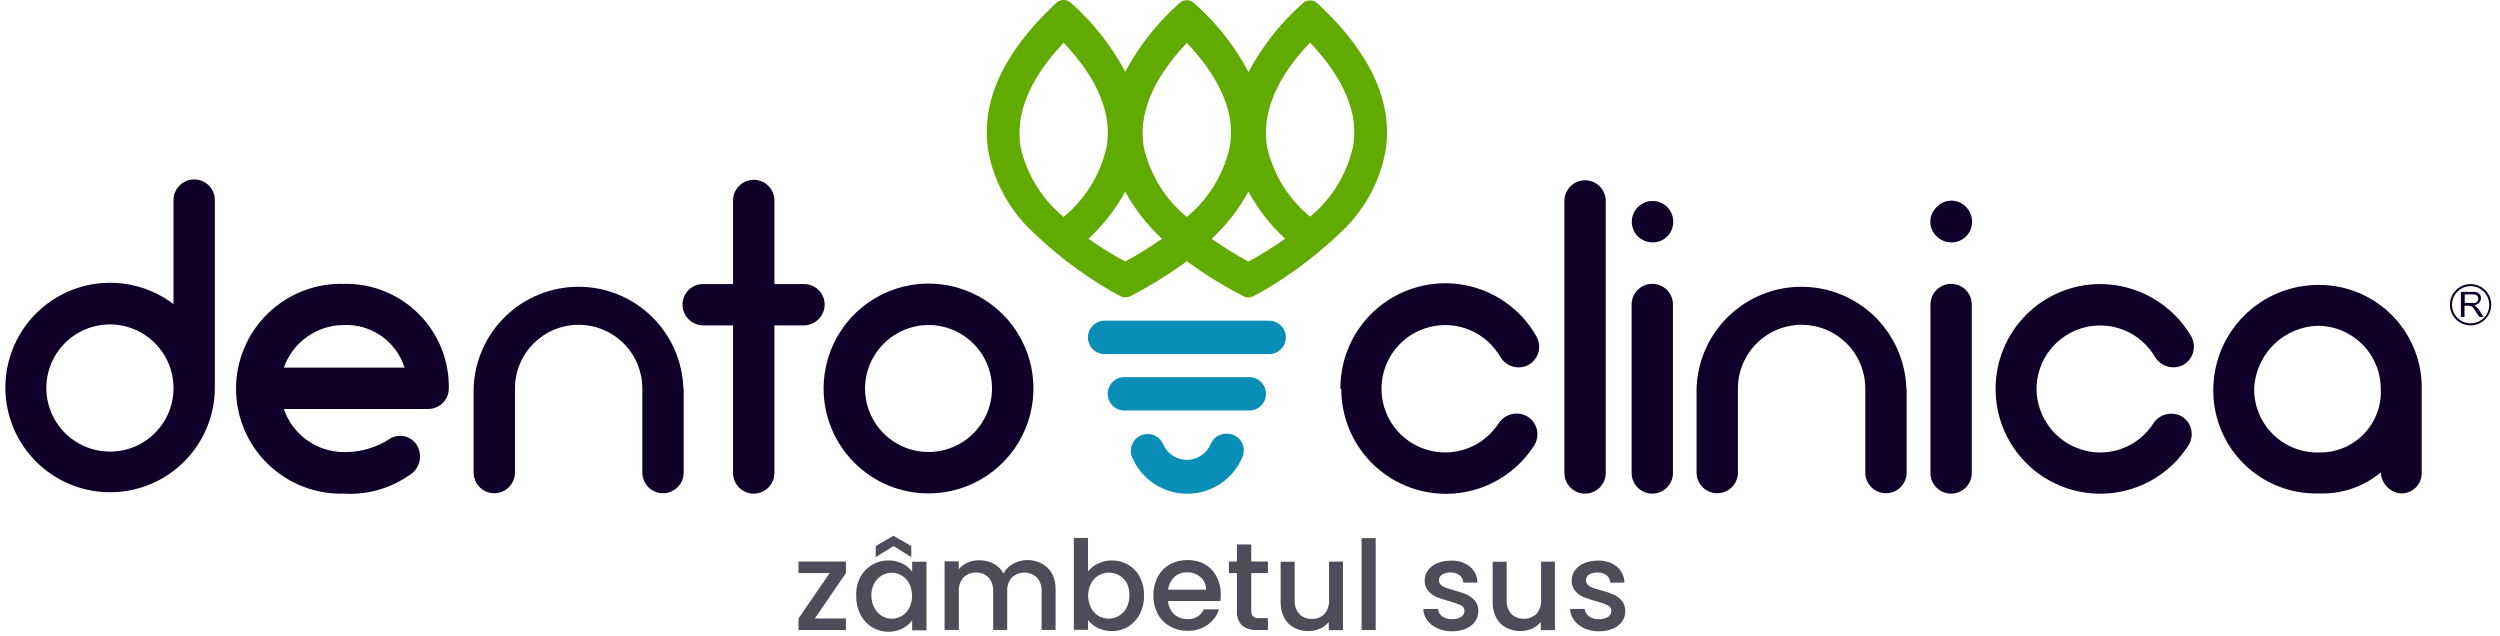 <?xml version="1.0" encoding="UTF-8"?> <svg xmlns="http://www.w3.org/2000/svg" width="177" height="45" viewBox="0 0 177 45" fill="none"><path d="M57.692 43.786H59.891V44.605H56.534V43.786L58.74 40.574H56.534V39.756H59.891V40.574L57.692 43.786Z" fill="#504B58"></path><path d="M60.904 40.866C61.097 40.504 61.385 40.202 61.737 39.992C62.084 39.783 62.483 39.675 62.888 39.679C63.234 39.673 63.577 39.749 63.887 39.901C64.159 40.033 64.396 40.225 64.581 40.463V39.77H65.594V44.626H64.581V43.932C64.397 44.172 64.159 44.367 63.887 44.501C63.551 44.666 63.178 44.744 62.804 44.728C62.429 44.712 62.065 44.603 61.744 44.41C61.392 44.19 61.107 43.878 60.918 43.509C60.714 43.105 60.611 42.657 60.62 42.205C60.597 41.741 60.695 41.28 60.904 40.866ZM64.373 41.303C64.245 41.071 64.058 40.877 63.832 40.741C63.62 40.619 63.382 40.552 63.138 40.547C62.895 40.549 62.656 40.614 62.444 40.734C62.218 40.868 62.031 41.059 61.903 41.289C61.759 41.555 61.687 41.854 61.695 42.156C61.688 42.463 61.76 42.766 61.903 43.037C62.029 43.274 62.216 43.473 62.444 43.613C62.654 43.737 62.894 43.804 63.138 43.807C63.381 43.803 63.62 43.739 63.832 43.62C64.06 43.482 64.247 43.286 64.373 43.051C64.505 42.779 64.574 42.48 64.574 42.177C64.574 41.874 64.505 41.575 64.373 41.303ZM63.263 38.66L62 39.444V38.66L63.256 37.931L64.518 38.66V39.444L63.263 38.66Z" fill="#504B58"></path><path d="M73.786 39.915C74.079 40.075 74.32 40.316 74.48 40.609C74.661 40.958 74.749 41.347 74.736 41.74V44.598H73.744V41.886C73.771 41.523 73.654 41.164 73.418 40.887C73.176 40.664 72.859 40.54 72.531 40.54C72.201 40.54 71.885 40.664 71.643 40.887C71.405 41.163 71.285 41.522 71.31 41.886V44.598H70.318V41.886C70.34 41.523 70.223 41.166 69.992 40.887C69.876 40.769 69.738 40.678 69.585 40.618C69.432 40.558 69.268 40.532 69.104 40.54C68.939 40.532 68.774 40.559 68.62 40.619C68.466 40.679 68.326 40.77 68.209 40.887C67.977 41.166 67.861 41.523 67.883 41.886V44.598H66.877V39.742H67.883V40.297C68.049 40.092 68.263 39.932 68.507 39.832C68.761 39.721 69.035 39.664 69.312 39.666C69.673 39.66 70.031 39.744 70.352 39.908C70.648 40.064 70.89 40.306 71.046 40.602C71.201 40.305 71.443 40.063 71.74 39.908C72.047 39.737 72.394 39.649 72.746 39.652C73.109 39.649 73.467 39.74 73.786 39.915Z" fill="#504B58"></path><path d="M77.74 39.901C78.046 39.752 78.384 39.676 78.725 39.679C79.132 39.674 79.532 39.78 79.883 39.985C80.233 40.193 80.517 40.496 80.702 40.859C80.907 41.26 81.009 41.706 81 42.156C81.009 42.608 80.906 43.056 80.702 43.46C80.52 43.832 80.236 44.144 79.883 44.362C79.535 44.575 79.133 44.686 78.725 44.681C78.379 44.686 78.037 44.61 77.726 44.459C77.453 44.331 77.214 44.138 77.032 43.897V44.591H76.027V38.084H77.032V40.463C77.219 40.221 77.462 40.029 77.74 39.901ZM79.779 41.289C79.651 41.057 79.461 40.865 79.231 40.734C79.012 40.609 78.763 40.543 78.51 40.543C78.257 40.543 78.008 40.609 77.789 40.734C77.561 40.869 77.373 41.063 77.248 41.296C77.111 41.567 77.04 41.866 77.04 42.17C77.04 42.473 77.111 42.773 77.248 43.044C77.371 43.28 77.559 43.477 77.789 43.613C78.001 43.732 78.239 43.796 78.482 43.8C78.738 43.804 78.99 43.736 79.211 43.606C79.443 43.468 79.633 43.269 79.759 43.03C79.897 42.757 79.966 42.455 79.96 42.149C79.972 41.852 79.91 41.556 79.779 41.289Z" fill="#504B58"></path><path d="M86.404 42.551H82.7C82.718 42.907 82.872 43.242 83.13 43.488C83.392 43.719 83.731 43.843 84.08 43.835C84.319 43.85 84.557 43.791 84.761 43.667C84.966 43.543 85.128 43.36 85.225 43.141H86.307C86.165 43.58 85.885 43.962 85.509 44.23C85.093 44.526 84.591 44.677 84.08 44.66C83.646 44.668 83.218 44.56 82.839 44.348C82.472 44.143 82.171 43.837 81.972 43.467C81.757 43.064 81.649 42.613 81.659 42.156C81.652 41.695 81.759 41.24 81.972 40.831C82.166 40.464 82.462 40.16 82.825 39.957C83.213 39.75 83.647 39.645 84.087 39.652C84.513 39.642 84.934 39.745 85.308 39.95C85.663 40.158 85.95 40.464 86.134 40.831C86.335 41.214 86.438 41.64 86.432 42.073C86.434 42.233 86.424 42.393 86.404 42.551ZM85.391 41.747C85.395 41.579 85.362 41.412 85.293 41.258C85.225 41.105 85.123 40.968 84.996 40.859C84.731 40.629 84.389 40.507 84.039 40.519C83.711 40.511 83.393 40.63 83.151 40.852C82.897 41.085 82.739 41.404 82.707 41.747H85.391Z" fill="#504B58"></path><path d="M88.589 40.574V43.259C88.582 43.329 88.589 43.401 88.612 43.468C88.635 43.535 88.672 43.596 88.721 43.647C88.846 43.737 88.998 43.779 89.151 43.765H89.768V44.605H88.978C88.604 44.627 88.234 44.514 87.937 44.286C87.808 44.15 87.709 43.988 87.647 43.811C87.584 43.634 87.56 43.446 87.576 43.259V40.574H87.008V39.756H87.576V38.549H88.589V39.756H89.768V40.574H88.589Z" fill="#504B58"></path><path d="M95.082 39.756V44.612H94.076V44.036C93.913 44.242 93.701 44.405 93.459 44.508C93.203 44.621 92.927 44.68 92.647 44.681C92.29 44.686 91.938 44.603 91.621 44.438C91.325 44.282 91.083 44.04 90.927 43.745C90.747 43.398 90.658 43.011 90.67 42.621V39.77H91.662V42.468C91.636 42.831 91.753 43.19 91.988 43.467C92.102 43.586 92.241 43.678 92.394 43.738C92.547 43.798 92.712 43.824 92.876 43.814C93.041 43.823 93.207 43.797 93.361 43.737C93.515 43.677 93.655 43.585 93.771 43.467C94.007 43.19 94.124 42.831 94.097 42.468V39.77L95.082 39.756Z" fill="#504B58"></path><path d="M97.399 38.098V44.605H96.4V38.098H97.399Z" fill="#504B58"></path><path d="M101.741 44.473C101.468 44.345 101.229 44.152 101.048 43.911C100.875 43.68 100.778 43.401 100.77 43.113H101.811C101.818 43.216 101.847 43.316 101.898 43.406C101.948 43.496 102.018 43.574 102.102 43.633C102.304 43.776 102.549 43.847 102.796 43.835C103.024 43.848 103.251 43.792 103.448 43.675C103.519 43.632 103.578 43.57 103.62 43.498C103.661 43.425 103.683 43.343 103.684 43.259C103.687 43.173 103.664 43.088 103.618 43.015C103.573 42.942 103.506 42.884 103.427 42.85C103.16 42.733 102.884 42.638 102.602 42.565C102.241 42.461 101.943 42.364 101.714 42.274C101.487 42.177 101.286 42.03 101.124 41.844C100.944 41.629 100.853 41.354 100.867 41.074C100.869 40.824 100.949 40.582 101.096 40.38C101.265 40.154 101.493 39.979 101.755 39.874C102.066 39.749 102.399 39.688 102.733 39.693C103.213 39.67 103.685 39.818 104.065 40.11C104.233 40.248 104.369 40.422 104.462 40.618C104.556 40.815 104.605 41.029 104.606 41.247H103.607C103.6 41.147 103.573 41.05 103.528 40.961C103.483 40.871 103.42 40.792 103.344 40.727C103.157 40.591 102.93 40.523 102.699 40.533C102.487 40.521 102.276 40.575 102.095 40.685C102.028 40.727 101.973 40.785 101.935 40.854C101.897 40.924 101.878 41.002 101.88 41.081C101.879 41.142 101.891 41.202 101.915 41.258C101.939 41.315 101.974 41.365 102.019 41.407C102.118 41.5 102.237 41.571 102.366 41.615C102.498 41.663 102.699 41.726 102.962 41.802C103.258 41.875 103.548 41.97 103.829 42.087C104.053 42.186 104.251 42.333 104.412 42.517C104.585 42.725 104.676 42.989 104.669 43.259C104.673 43.524 104.593 43.784 104.44 44.001C104.277 44.227 104.053 44.403 103.795 44.508C103.483 44.639 103.148 44.703 102.81 44.695C102.441 44.703 102.076 44.627 101.741 44.473Z" fill="#504B58"></path><path d="M110.086 39.756V44.612H109.088V44.036C108.923 44.241 108.711 44.403 108.47 44.508C108.212 44.621 107.933 44.68 107.652 44.681C107.297 44.686 106.946 44.603 106.632 44.438C106.336 44.282 106.094 44.04 105.938 43.745C105.758 43.398 105.669 43.011 105.681 42.621V39.77H106.673V42.468C106.647 42.831 106.764 43.19 107 43.467C107.242 43.69 107.558 43.813 107.887 43.813C108.216 43.813 108.533 43.69 108.775 43.467C109.013 43.191 109.133 42.832 109.108 42.468V39.77L110.086 39.756Z" fill="#504B58"></path><path d="M112.14 44.473C111.866 44.346 111.627 44.153 111.446 43.911C111.273 43.68 111.174 43.402 111.162 43.113H112.202C112.21 43.217 112.241 43.317 112.292 43.407C112.344 43.497 112.415 43.575 112.5 43.633C112.702 43.778 112.947 43.849 113.194 43.835C113.425 43.848 113.654 43.792 113.853 43.675C113.923 43.63 113.98 43.569 114.02 43.496C114.06 43.423 114.081 43.342 114.082 43.259C114.085 43.173 114.062 43.088 114.017 43.015C113.971 42.942 113.904 42.884 113.825 42.85C113.561 42.733 113.287 42.637 113.007 42.565C112.706 42.484 112.41 42.386 112.119 42.274C111.89 42.177 111.687 42.03 111.522 41.844C111.348 41.626 111.259 41.352 111.273 41.074C111.275 40.824 111.355 40.582 111.502 40.38C111.668 40.154 111.894 39.979 112.154 39.874C112.467 39.749 112.802 39.688 113.139 39.693C113.618 39.671 114.089 39.819 114.471 40.11C114.636 40.25 114.771 40.424 114.864 40.62C114.957 40.816 115.008 41.03 115.012 41.247H114.006C114.002 41.147 113.977 41.048 113.931 40.958C113.886 40.868 113.821 40.789 113.742 40.727C113.557 40.592 113.333 40.524 113.104 40.533C112.89 40.52 112.677 40.574 112.493 40.685C112.428 40.728 112.374 40.787 112.338 40.856C112.302 40.925 112.283 41.003 112.285 41.081C112.283 41.142 112.294 41.203 112.318 41.259C112.342 41.316 112.378 41.366 112.424 41.407C112.521 41.5 112.637 41.571 112.764 41.615L113.368 41.802C113.661 41.875 113.949 41.97 114.228 42.087C114.454 42.184 114.656 42.331 114.817 42.517C114.987 42.726 115.076 42.989 115.067 43.259C115.074 43.524 114.996 43.784 114.845 44.001C114.681 44.229 114.454 44.404 114.193 44.508C113.884 44.639 113.551 44.703 113.215 44.695C112.844 44.703 112.477 44.627 112.14 44.473Z" fill="#504B58"></path><path d="M12.284 21.533V14.166C12.284 13.778 12.438 13.405 12.713 13.131C12.987 12.856 13.359 12.702 13.747 12.702C14.136 12.702 14.508 12.856 14.782 13.131C15.057 13.405 15.211 13.778 15.211 14.166V27.45C15.208 29.122 14.64 30.744 13.599 32.052C12.558 33.361 11.106 34.279 9.477 34.658C7.849 35.037 6.14 34.855 4.628 34.141C3.117 33.427 1.89 32.223 1.149 30.724C0.408 29.225 0.194 27.52 0.544 25.885C0.894 24.25 1.786 22.781 3.075 21.717C4.364 20.653 5.976 20.055 7.647 20.022C9.319 19.988 10.953 20.521 12.284 21.533ZM12.284 27.45C12.28 26.56 12.012 25.691 11.514 24.954C11.017 24.216 10.312 23.642 9.489 23.305C8.665 22.967 7.76 22.882 6.888 23.058C6.016 23.235 5.216 23.666 4.589 24.297C3.961 24.928 3.535 25.731 3.364 26.604C3.193 27.477 3.284 28.382 3.626 29.203C3.969 30.024 4.547 30.726 5.288 31.219C6.029 31.712 6.899 31.974 7.789 31.973C8.384 31.974 8.973 31.856 9.523 31.627C10.072 31.398 10.571 31.062 10.989 30.639C11.407 30.215 11.737 29.713 11.96 29.16C12.182 28.608 12.292 28.017 12.284 27.422V27.45Z" fill="#0F0029"></path><path d="M31.776 27.505C31.776 27.698 31.736 27.888 31.662 28.066C31.587 28.243 31.477 28.404 31.34 28.538C31.203 28.673 31.04 28.779 30.861 28.851C30.682 28.922 30.491 28.958 30.299 28.955H20.095C20.398 29.844 20.972 30.616 21.735 31.163C22.499 31.711 23.415 32.006 24.354 32.007C25.531 32.025 26.685 31.683 27.663 31.029C27.834 30.934 28.024 30.877 28.22 30.861C28.415 30.845 28.612 30.871 28.797 30.936C28.982 31.002 29.151 31.106 29.292 31.241C29.434 31.377 29.545 31.541 29.619 31.723C29.766 32.077 29.777 32.473 29.649 32.835C29.521 33.196 29.263 33.497 28.925 33.679C27.59 34.599 25.986 35.045 24.368 34.949C23.373 34.979 22.383 34.809 21.456 34.45C20.528 34.09 19.682 33.548 18.968 32.856C18.254 32.163 17.687 31.334 17.299 30.418C16.911 29.502 16.711 28.517 16.711 27.523C16.711 26.528 16.911 25.543 17.299 24.627C17.687 23.711 18.254 22.882 18.968 22.19C19.682 21.497 20.528 20.955 21.456 20.595C22.383 20.236 23.373 20.066 24.368 20.097C25.346 20.079 26.317 20.258 27.224 20.624C28.131 20.99 28.955 21.535 29.646 22.227C30.338 22.918 30.883 23.742 31.249 24.649C31.615 25.556 31.794 26.527 31.776 27.505ZM20.095 26.028H28.641C28.356 25.125 27.782 24.34 27.007 23.795C26.233 23.25 25.3 22.974 24.354 23.01C23.419 23.011 22.508 23.302 21.745 23.843C20.982 24.383 20.406 25.146 20.095 26.028Z" fill="#0F0029"></path><path d="M48.404 27.505V33.457C48.404 33.845 48.25 34.218 47.975 34.492C47.701 34.767 47.329 34.921 46.94 34.921C46.552 34.921 46.18 34.767 45.906 34.492C45.631 34.218 45.477 33.845 45.477 33.457V27.505C45.477 26.309 45.002 25.163 44.156 24.317C43.31 23.471 42.164 22.996 40.968 22.996C39.772 22.996 38.625 23.471 37.779 24.317C36.934 25.163 36.459 26.309 36.459 27.505V33.457C36.459 33.845 36.305 34.218 36.03 34.492C35.756 34.767 35.383 34.921 34.995 34.921C34.607 34.921 34.235 34.767 33.96 34.492C33.686 34.218 33.532 33.845 33.532 33.457V27.505C33.59 25.575 34.399 23.744 35.785 22.399C37.171 21.055 39.026 20.303 40.957 20.303C42.889 20.303 44.744 21.055 46.13 22.399C47.516 23.744 48.324 25.575 48.383 27.505H48.404Z" fill="#0F0029"></path><path d="M58.386 21.56C58.384 21.952 58.228 22.326 57.951 22.603C57.675 22.88 57.3 23.036 56.909 23.038H54.828V33.485C54.828 33.873 54.673 34.245 54.399 34.52C54.124 34.794 53.752 34.949 53.364 34.949C52.976 34.949 52.603 34.794 52.329 34.52C52.054 34.245 51.9 33.873 51.9 33.485V23.038H49.771C49.384 23.031 49.015 22.872 48.744 22.596C48.473 22.319 48.321 21.948 48.321 21.56C48.323 21.177 48.476 20.809 48.748 20.537C49.019 20.266 49.387 20.112 49.771 20.111H51.9V14.194C51.9 13.805 52.054 13.433 52.329 13.159C52.603 12.884 52.976 12.73 53.364 12.73C53.752 12.73 54.124 12.884 54.399 13.159C54.673 13.433 54.828 13.805 54.828 14.194V20.111H56.909C57.101 20.108 57.292 20.143 57.471 20.215C57.65 20.286 57.812 20.393 57.95 20.527C58.087 20.662 58.196 20.823 58.271 21C58.346 21.177 58.385 21.368 58.386 21.56Z" fill="#0F0029"></path><path d="M58.31 27.505C58.31 26.036 58.745 24.599 59.562 23.378C60.378 22.156 61.539 21.204 62.896 20.642C64.254 20.079 65.747 19.932 67.189 20.219C68.63 20.505 69.954 21.213 70.993 22.252C72.032 23.291 72.739 24.615 73.026 26.056C73.312 27.497 73.165 28.991 72.603 30.348C72.041 31.706 71.088 32.866 69.867 33.683C68.645 34.499 67.209 34.935 65.739 34.935C63.769 34.935 61.879 34.152 60.486 32.759C59.093 31.365 58.31 29.476 58.31 27.505ZM61.244 27.505C61.244 28.394 61.508 29.263 62.002 30.003C62.496 30.742 63.198 31.318 64.019 31.658C64.84 31.998 65.744 32.087 66.616 31.914C67.488 31.741 68.289 31.312 68.918 30.684C69.546 30.055 69.975 29.254 70.148 28.382C70.321 27.51 70.232 26.607 69.892 25.785C69.552 24.964 68.976 24.262 68.237 23.768C67.497 23.274 66.628 23.01 65.739 23.01C64.549 23.016 63.408 23.491 62.567 24.333C61.725 25.175 61.25 26.315 61.244 27.505Z" fill="#0F0029"></path><path d="M94.902 27.54C94.888 25.897 95.42 24.296 96.414 22.987C97.409 21.679 98.809 20.737 100.396 20.311C101.983 19.884 103.666 19.995 105.183 20.628C106.699 21.261 107.963 22.38 108.775 23.808C108.97 24.145 109.024 24.546 108.926 24.922C108.827 25.299 108.583 25.622 108.248 25.82C107.909 26.008 107.511 26.058 107.137 25.959C106.762 25.861 106.44 25.622 106.236 25.293C105.749 24.437 104.995 23.764 104.09 23.377C103.185 22.991 102.178 22.91 101.223 23.15C100.268 23.389 99.417 23.934 98.801 24.702C98.185 25.47 97.837 26.419 97.811 27.403C97.784 28.387 98.081 29.353 98.655 30.153C99.229 30.953 100.049 31.543 100.99 31.833C101.931 32.123 102.941 32.096 103.866 31.759C104.791 31.421 105.579 30.789 106.112 29.961C106.331 29.629 106.672 29.397 107.061 29.314C107.451 29.231 107.857 29.304 108.193 29.517C108.518 29.734 108.744 30.072 108.82 30.456C108.897 30.839 108.819 31.238 108.602 31.563C107.735 32.91 106.455 33.939 104.954 34.497C103.454 35.055 101.812 35.112 100.276 34.659C98.74 34.206 97.393 33.267 96.435 31.984C95.477 30.701 94.961 29.141 94.964 27.54H94.902Z" fill="#0F0029"></path><path d="M110.759 33.485V14.228C110.759 13.84 110.913 13.468 111.188 13.193C111.462 12.919 111.835 12.764 112.223 12.764C112.611 12.764 112.983 12.919 113.258 13.193C113.532 13.468 113.687 13.84 113.687 14.228V33.485C113.687 33.873 113.532 34.245 113.258 34.52C112.983 34.794 112.611 34.949 112.223 34.949C111.835 34.949 111.462 34.794 111.188 34.52C110.913 34.245 110.759 33.873 110.759 33.485Z" fill="#0F0029"></path><path d="M115.962 16.739C115.825 16.603 115.717 16.44 115.643 16.262C115.569 16.083 115.531 15.892 115.531 15.699C115.531 15.505 115.569 15.314 115.643 15.136C115.717 14.957 115.825 14.795 115.962 14.658C116.099 14.522 116.261 14.413 116.439 14.339C116.618 14.265 116.809 14.227 117.003 14.227C117.196 14.227 117.387 14.265 117.566 14.339C117.744 14.413 117.906 14.522 118.043 14.658C118.314 14.937 118.466 15.31 118.466 15.699C118.466 16.087 118.314 16.461 118.043 16.739C117.765 17.011 117.391 17.162 117.003 17.162C116.614 17.162 116.24 17.011 115.962 16.739ZM115.518 33.485V21.56C115.518 21.172 115.672 20.8 115.947 20.525C116.221 20.251 116.594 20.097 116.982 20.097C117.37 20.097 117.742 20.251 118.017 20.525C118.291 20.8 118.445 21.172 118.445 21.56V33.485C118.445 33.873 118.291 34.245 118.017 34.52C117.742 34.794 117.37 34.949 116.982 34.949C116.594 34.949 116.221 34.794 115.947 34.52C115.672 34.245 115.518 33.873 115.518 33.485Z" fill="#0F0029"></path><path d="M134.99 27.505V33.457C134.99 33.845 134.836 34.218 134.561 34.492C134.287 34.767 133.915 34.921 133.526 34.921C133.138 34.921 132.766 34.767 132.491 34.492C132.217 34.218 132.063 33.845 132.063 33.457V27.505C132.063 26.309 131.588 25.163 130.742 24.317C129.896 23.471 128.75 22.996 127.554 22.996C126.358 22.996 125.211 23.471 124.365 24.317C123.52 25.163 123.045 26.309 123.045 27.505V33.457C123.045 33.845 122.891 34.218 122.616 34.492C122.342 34.767 121.969 34.921 121.581 34.921C121.193 34.921 120.821 34.767 120.546 34.492C120.272 34.218 120.117 33.845 120.117 33.457V27.505C120.176 25.575 120.985 23.744 122.371 22.399C123.757 21.055 125.612 20.303 127.543 20.303C129.474 20.303 131.33 21.055 132.716 22.399C134.102 23.744 134.91 25.575 134.969 27.505H134.99Z" fill="#0F0029"></path><path d="M137.12 16.739C136.977 16.606 136.863 16.445 136.785 16.266C136.707 16.087 136.667 15.894 136.667 15.699C136.667 15.504 136.707 15.31 136.785 15.131C136.863 14.952 136.977 14.791 137.12 14.658C137.253 14.515 137.414 14.402 137.593 14.324C137.772 14.246 137.965 14.206 138.16 14.206C138.355 14.206 138.548 14.246 138.727 14.324C138.906 14.402 139.067 14.515 139.201 14.658C139.472 14.937 139.624 15.31 139.624 15.699C139.624 16.087 139.472 16.461 139.201 16.739C138.922 17.011 138.549 17.162 138.16 17.162C137.771 17.162 137.398 17.011 137.12 16.739ZM136.676 33.485V21.56C136.676 21.172 136.83 20.8 137.104 20.526C137.379 20.251 137.751 20.097 138.139 20.097C138.527 20.097 138.9 20.251 139.174 20.526C139.449 20.8 139.603 21.172 139.603 21.56V33.485C139.603 33.873 139.449 34.245 139.174 34.52C138.9 34.794 138.527 34.949 138.139 34.949C137.751 34.949 137.379 34.794 137.104 34.52C136.83 34.245 136.676 33.873 136.676 33.485Z" fill="#0F0029"></path><path d="M141.289 27.54C141.286 26.567 141.475 25.602 141.845 24.702C142.215 23.801 142.76 22.983 143.446 22.293C144.133 21.603 144.949 21.055 145.848 20.68C146.746 20.306 147.71 20.112 148.683 20.111C149.988 20.111 151.269 20.453 152.401 21.102C153.532 21.75 154.475 22.683 155.135 23.808C155.327 24.146 155.379 24.547 155.279 24.923C155.179 25.299 154.935 25.621 154.6 25.82C154.261 26.006 153.864 26.055 153.49 25.957C153.115 25.859 152.793 25.621 152.589 25.292C152.093 24.435 151.329 23.764 150.414 23.385C149.498 23.006 148.484 22.939 147.527 23.195C146.57 23.451 145.724 24.016 145.12 24.801C144.517 25.587 144.189 26.549 144.188 27.54C144.197 28.729 144.674 29.867 145.515 30.708C146.356 31.549 147.494 32.026 148.683 32.035C149.439 32.038 150.183 31.848 150.846 31.484C151.508 31.12 152.068 30.593 152.471 29.954C152.69 29.632 153.024 29.406 153.405 29.323C153.786 29.241 154.184 29.307 154.517 29.51C154.842 29.727 155.068 30.065 155.145 30.449C155.222 30.832 155.143 31.231 154.926 31.556C154.06 32.903 152.78 33.932 151.279 34.49C149.778 35.048 148.137 35.105 146.601 34.652C145.065 34.199 143.717 33.26 142.76 31.977C141.802 30.694 141.286 29.134 141.289 27.533V27.54Z" fill="#0F0029"></path><path d="M171.457 27.651V33.45C171.464 33.646 171.43 33.842 171.358 34.025C171.287 34.207 171.178 34.373 171.04 34.512C170.901 34.651 170.736 34.761 170.553 34.833C170.371 34.906 170.176 34.941 169.979 34.935C169.603 34.9 169.252 34.731 168.991 34.458C168.73 34.185 168.576 33.828 168.557 33.45C167.333 34.47 165.773 34.999 164.18 34.935C163.207 34.963 162.238 34.795 161.331 34.441C160.424 34.087 159.597 33.555 158.9 32.876C158.202 32.196 157.648 31.384 157.271 30.486C156.893 29.589 156.7 28.625 156.702 27.651C156.697 26.667 156.887 25.691 157.261 24.781C157.635 23.871 158.186 23.044 158.883 22.349C159.579 21.653 160.406 21.102 161.317 20.729C162.227 20.356 163.203 20.167 164.187 20.173C165.16 20.172 166.123 20.366 167.019 20.744C167.916 21.122 168.727 21.676 169.405 22.373C170.083 23.071 170.614 23.897 170.966 24.804C171.319 25.71 171.486 26.679 171.457 27.651ZM168.557 27.651C168.572 27.062 168.47 26.476 168.258 25.927C168.046 25.378 167.728 24.875 167.321 24.45C166.914 24.023 166.427 23.682 165.888 23.445C165.35 23.207 164.769 23.078 164.18 23.066C162.969 23.082 161.812 23.57 160.956 24.427C160.099 25.283 159.611 26.44 159.595 27.651C159.607 28.24 159.735 28.822 159.972 29.361C160.209 29.901 160.55 30.389 160.976 30.796C161.402 31.204 161.905 31.523 162.455 31.735C163.004 31.948 163.591 32.05 164.18 32.035C164.759 32.047 165.335 31.942 165.872 31.726C166.41 31.511 166.898 31.188 167.308 30.778C167.717 30.369 168.04 29.881 168.256 29.343C168.472 28.806 168.577 28.23 168.564 27.651H168.557Z" fill="#0F0029"></path><path d="M93.466 0.41L93.278 0.237C93.136 0.102 92.947 0.028 92.751 0.028C92.555 0.028 92.367 0.102 92.224 0.237L92.044 0.403C90.566 1.747 89.332 3.335 88.395 5.099C87.458 3.332 86.221 1.741 84.739 0.396L84.552 0.223C84.409 0.089 84.221 0.014 84.025 0.014C83.829 0.014 83.64 0.089 83.498 0.223L83.324 0.389C81.843 1.729 80.606 3.316 79.668 5.078C78.729 3.316 77.495 1.728 76.02 0.382L75.832 0.209C75.689 0.075 75.501 0 75.305 0C75.109 0 74.921 0.075 74.778 0.209L74.598 0.375C70.956 3.844 69.402 7.312 69.984 10.781C70.375 12.756 71.323 14.579 72.718 16.032C74.483 17.797 76.467 19.328 78.621 20.589L78.746 20.659C78.94 20.77 79.134 20.874 79.329 20.971C79.436 21.025 79.555 21.054 79.675 21.054C79.801 21.055 79.925 21.024 80.036 20.964C81.431 20.248 82.767 19.422 84.032 18.494C85.299 19.424 86.637 20.252 88.034 20.971C88.144 21.026 88.265 21.054 88.388 21.054H88.457C88.557 21.047 88.654 21.019 88.742 20.971L89.533 20.541C91.651 19.286 93.606 17.774 95.353 16.039C96.747 14.584 97.693 12.758 98.079 10.781C98.668 7.361 97.115 3.871 93.466 0.41ZM90.989 16.906C90.154 17.494 89.285 18.033 88.388 18.522C87.49 18.034 86.622 17.494 85.787 16.906C86.832 15.942 87.71 14.812 88.388 13.562C89.066 14.812 89.945 15.941 90.989 16.906ZM92.751 15.338C91.215 14.076 90.144 12.338 89.706 10.399C89.318 8.054 90.337 5.543 92.751 3.011C95.165 5.571 96.22 8.054 95.79 10.392C95.358 12.332 94.291 14.073 92.758 15.338H92.751ZM82.263 16.906C81.429 17.494 80.56 18.031 79.662 18.515C78.766 18.029 77.9 17.492 77.067 16.906C78.108 15.942 78.984 14.815 79.662 13.569C80.346 14.814 81.227 15.941 82.27 16.906H82.263ZM84.025 3.032C86.439 5.592 87.493 8.075 87.063 10.413C86.63 12.354 85.561 14.095 84.025 15.359C82.489 14.097 81.417 12.359 80.98 10.42C80.584 8.054 81.618 5.571 84.052 3.011L84.025 3.032ZM78.344 10.413C77.91 12.354 76.841 14.095 75.305 15.359C73.769 14.097 72.698 12.359 72.26 10.42C71.871 8.075 72.891 5.564 75.305 3.032C77.726 5.571 78.746 8.054 78.35 10.392L78.344 10.413Z" fill="#61AA00"></path><path d="M89.859 22.705H78.205C77.553 22.705 77.025 23.233 77.025 23.884V23.891C77.025 24.543 77.553 25.07 78.205 25.07H89.859C90.51 25.07 91.038 24.543 91.038 23.891V23.884C91.038 23.233 90.51 22.705 89.859 22.705Z" fill="#098EB7"></path><path d="M88.451 26.701H79.606C78.955 26.701 78.427 27.229 78.427 27.88V27.887C78.427 28.538 78.955 29.066 79.606 29.066H88.451C89.102 29.066 89.63 28.538 89.63 27.887V27.88C89.63 27.229 89.102 26.701 88.451 26.701Z" fill="#098EB7"></path><path d="M84.052 32.562C83.686 32.564 83.328 32.457 83.022 32.254C82.717 32.052 82.48 31.763 82.339 31.425C82.245 31.216 82.091 31.039 81.898 30.916C81.704 30.792 81.479 30.728 81.25 30.731C81.054 30.731 80.862 30.779 80.689 30.871C80.517 30.963 80.37 31.096 80.261 31.259C80.153 31.422 80.086 31.609 80.067 31.804C80.049 31.998 80.078 32.195 80.154 32.375C80.479 33.141 81.022 33.795 81.716 34.254C82.41 34.714 83.224 34.959 84.056 34.959C84.888 34.959 85.702 34.714 86.396 34.254C87.09 33.795 87.633 33.141 87.958 32.375C88.041 32.191 88.075 31.988 88.058 31.787C88.04 31.585 87.972 31.391 87.859 31.224C87.745 31.056 87.591 30.921 87.411 30.829C87.23 30.738 87.029 30.695 86.827 30.703C86.598 30.7 86.373 30.765 86.179 30.888C85.986 31.011 85.832 31.188 85.738 31.397C85.602 31.735 85.37 32.026 85.07 32.233C84.771 32.44 84.417 32.555 84.052 32.562Z" fill="#098EB7"></path><path d="M174.925 20.111C175.218 20.112 175.503 20.202 175.744 20.367C175.985 20.532 176.171 20.766 176.278 21.038C176.385 21.31 176.409 21.608 176.345 21.893C176.281 22.179 176.133 22.438 175.921 22.639C175.708 22.84 175.44 22.972 175.152 23.019C174.863 23.066 174.567 23.025 174.302 22.903C174.036 22.78 173.814 22.581 173.663 22.33C173.512 22.08 173.439 21.79 173.455 21.498C173.476 21.122 173.64 20.77 173.914 20.512C174.187 20.253 174.549 20.11 174.925 20.111ZM176.236 21.574C176.236 21.312 176.158 21.055 176.011 20.838C175.864 20.62 175.656 20.451 175.413 20.353C175.169 20.255 174.902 20.231 174.645 20.285C174.389 20.34 174.154 20.47 173.972 20.658C173.789 20.846 173.667 21.085 173.621 21.344C173.575 21.602 173.607 21.868 173.713 22.108C173.819 22.348 173.995 22.551 174.217 22.691C174.439 22.83 174.698 22.901 174.96 22.892C175.303 22.883 175.63 22.74 175.87 22.494C176.109 22.248 176.243 21.918 176.243 21.574H176.236Z" fill="#0F0029"></path><path d="M175.196 21.63C175.4 21.77 175.563 21.961 175.668 22.185L175.841 22.448H175.564C175.536 22.435 175.514 22.413 175.501 22.386C175.376 22.206 175.258 22.018 175.133 21.831C175.094 21.769 175.038 21.719 174.972 21.686C174.906 21.653 174.832 21.638 174.759 21.644H174.488V22.441H174.232V20.666H175.161C175.244 20.657 175.329 20.671 175.404 20.706C175.48 20.741 175.545 20.797 175.591 20.867C175.627 20.929 175.648 20.998 175.653 21.069C175.658 21.14 175.648 21.212 175.622 21.278C175.596 21.345 175.555 21.404 175.503 21.453C175.451 21.502 175.389 21.539 175.321 21.56L175.196 21.63ZM174.502 20.853V21.408C174.502 21.408 174.544 21.449 174.572 21.449H175.175C175.226 21.452 175.276 21.44 175.32 21.416C175.364 21.391 175.4 21.355 175.425 21.311C175.515 21.082 175.425 20.874 175.182 20.853C174.939 20.832 174.724 20.853 174.488 20.853H174.502Z" fill="#0F0029"></path></svg> 